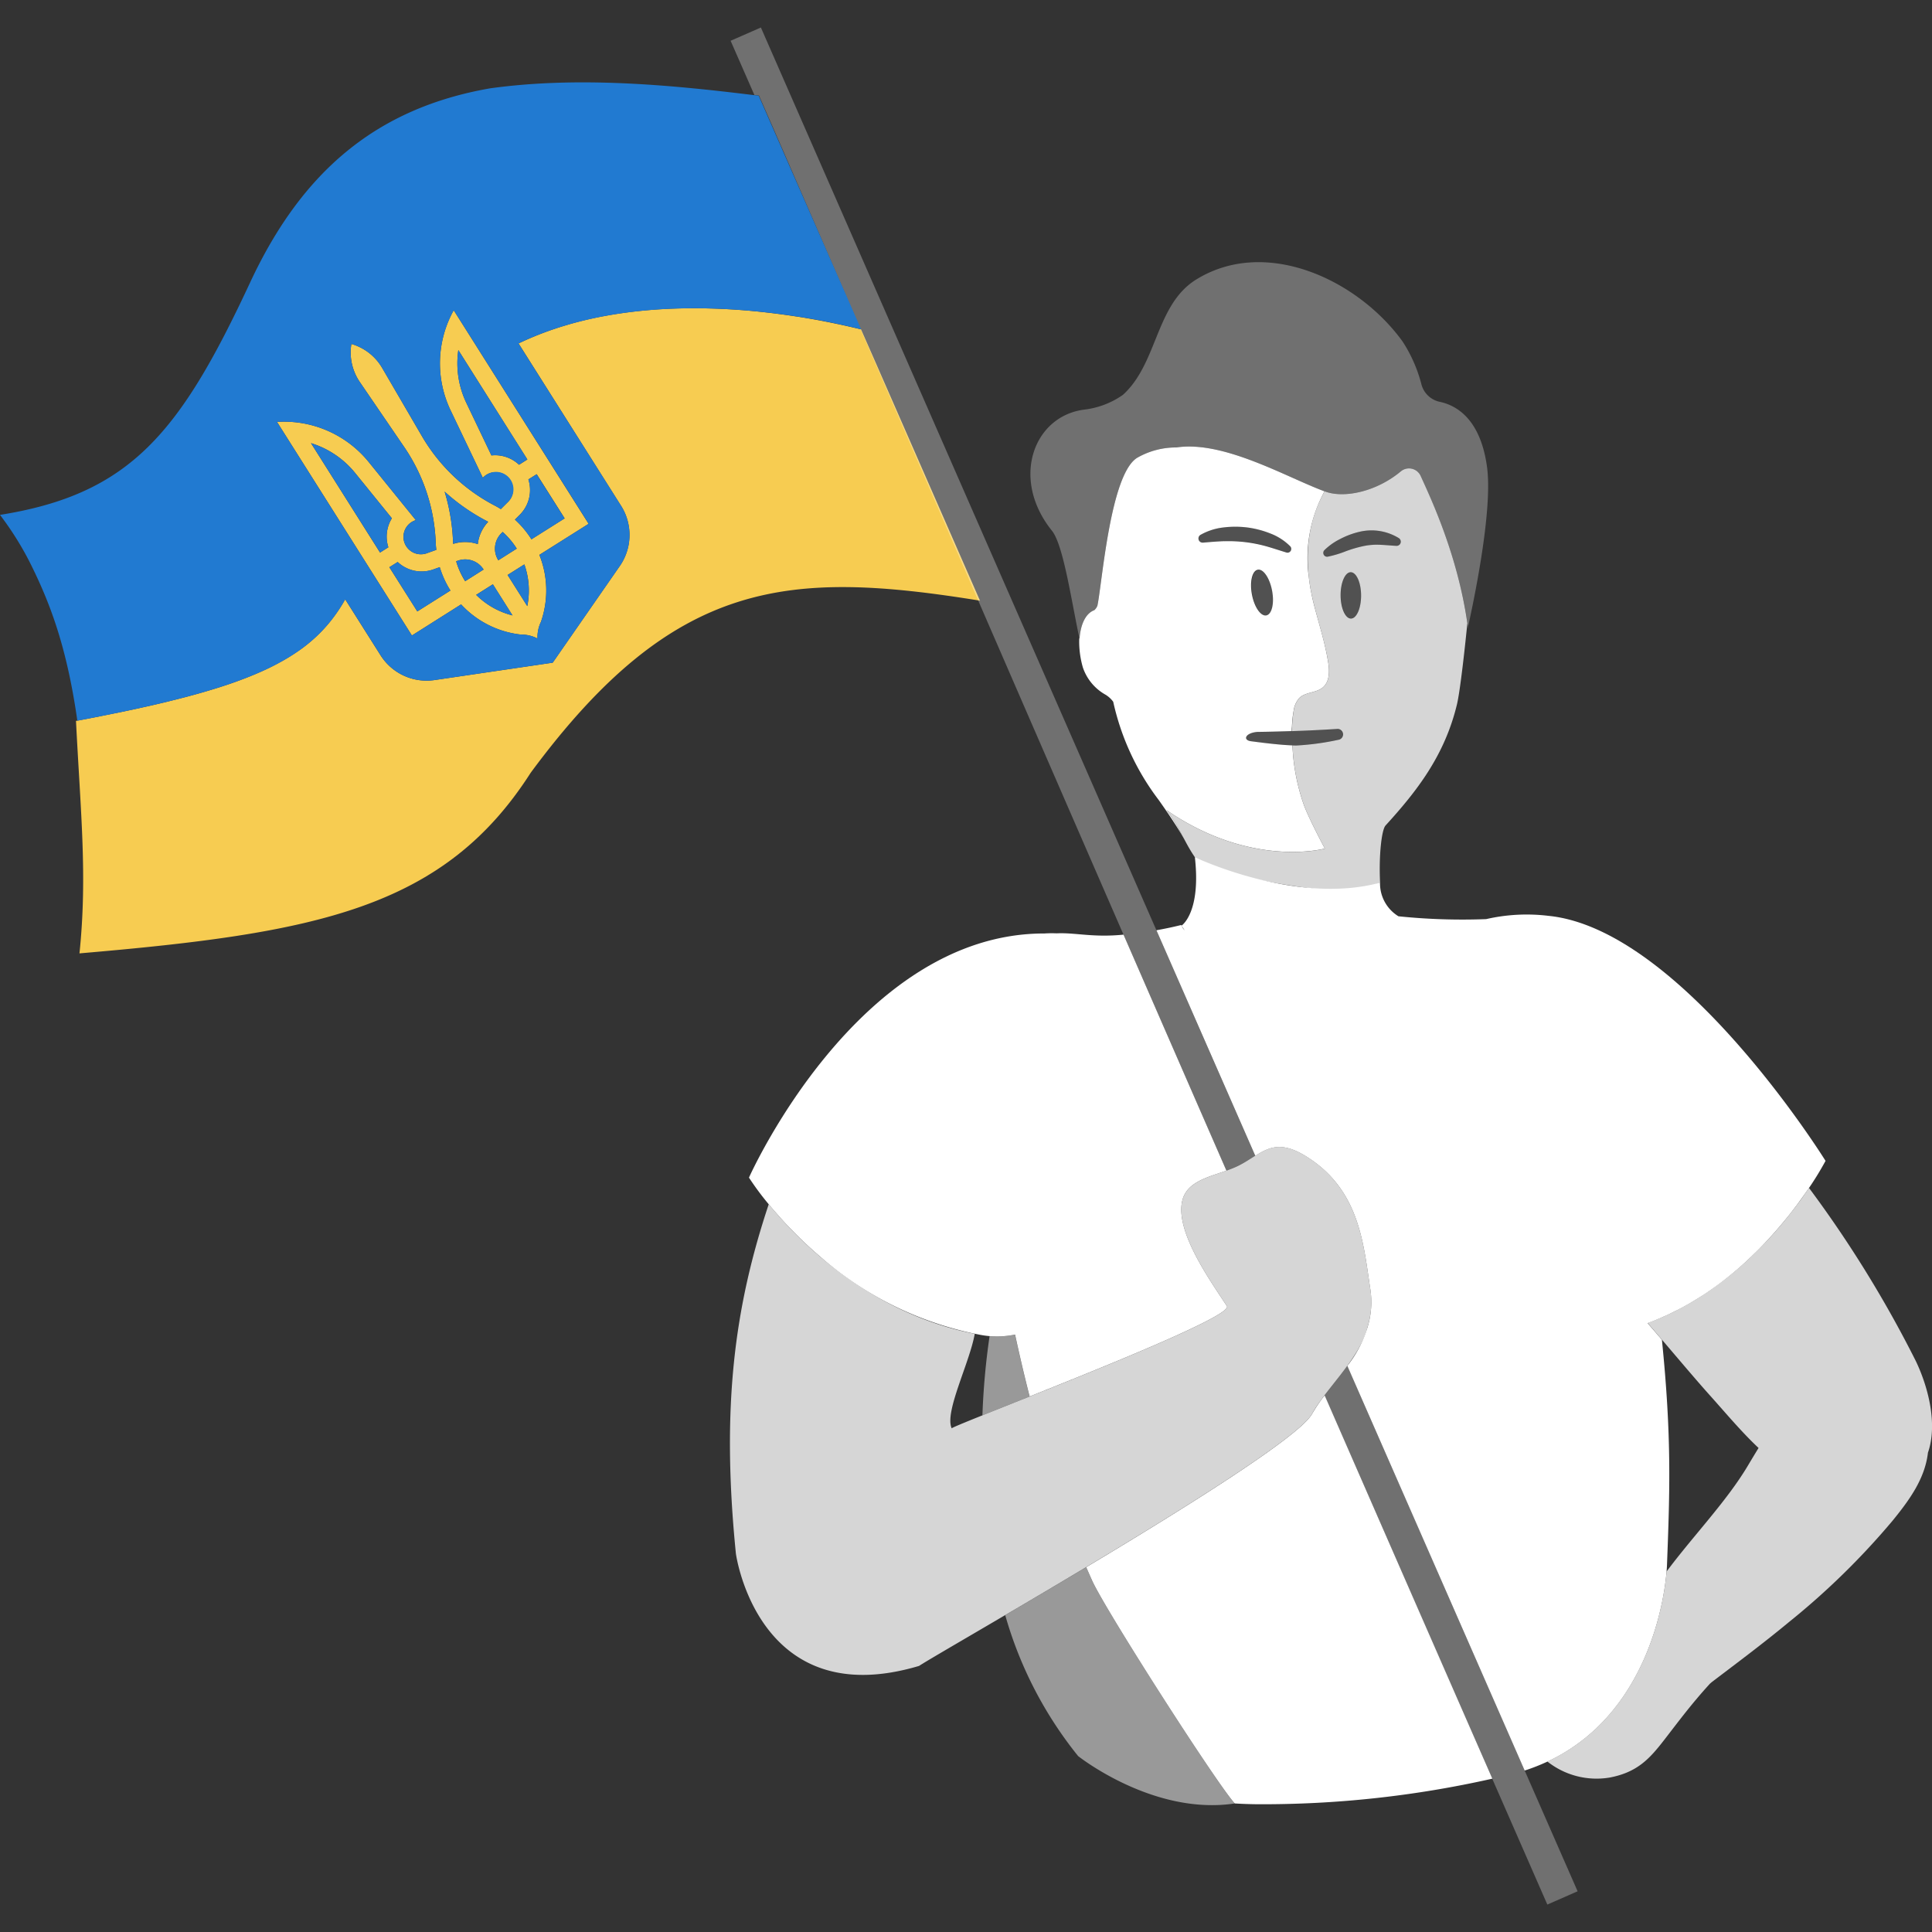 <svg viewBox="0 0 300 300" xmlns="http://www.w3.org/2000/svg"><rect x="0" y="0" width="300" height="300" fill="#333333" stroke="none"/><path d="m 135.89 56.12 l -2.19 -4.98 h -.02 c -.68 -.17 -1.36 -.32 -2.04 -.48 -.36 -.08 -.72 -.16 -1.09 -.24 -.22 -.05 -.44 -.09 -.67 -.14 q -2.22 -.47 -4.56 -.87 c -.59 -.1 -1.17 -.2 -1.76 -.28 -1.69 -.26 -3.43 -.49 -5.18 -.68 l -.17 -.02 c -2.61 -.28 -5.28 -.46 -7.98 -.53 l -.2 -.01 c -1.8 -.04 -3.62 -.04 -5.43 .03 h -.06 q -1.32 .05 -2.65 .14 l -.15 .01 q -2.72 .2 -5.41 .59 l -.14 .02 q -1.33 .2 -2.64 .45 h -.02 q -2.67 .51 -5.26 1.26 l -.19 .06 a 50.12 50.12 0 0 0 -7.44 2.82 l -.12 .06 15.92 25.22 a 8.46 8.46 0 0 1 -.12 9.22 l -10.5 15.13 -18.35 2.7 a 8.45 8.45 0 0 1 -8.38 -3.85 l -5.49 -8.69 q -.24 .42 -.49 .84 l -.06 .09 a 24.33 24.33 0 0 1 -2.27 3.11 c -.03 .04 -.06 .08 -.1 .11 q -.29 .33 -.59 .65 l -.13 .14 a 23.85 23.85 0 0 1 -2.9 2.56 c -.07 .05 -.14 .11 -.22 .16 q -.35 .26 -.73 .51 c -.08 .05 -.16 .11 -.24 .16 q -1.22 .82 -2.64 1.58 c -.08 .04 -.16 .09 -.24 .13 -.28 .15 -.56 .29 -.85 .44 -.13 .06 -.26 .13 -.39 .19 -.29 .14 -.58 .28 -.88 .41 -.13 .06 -.26 .12 -.4 .18 q -1.5 .67 -3.2 1.3 c -.18 .07 -.36 .13 -.54 .2 -.32 .12 -.65 .23 -.99 .35 -.21 .07 -.43 .15 -.65 .22 -.33 .11 -.67 .22 -1.01 .33 -.23 .07 -.47 .15 -.71 .22 q -.91 .28 -1.88 .56 c -.28 .08 -.55 .16 -.84 .24 -.35 .1 -.7 .19 -1.06 .29 -.31 .09 -.62 .17 -.94 .25 q -.54 .14 -1.09 .28 c -.34 .09 -.69 .17 -1.04 .26 s -.72 .18 -1.09 .27 c -.44 .11 -.9 .21 -1.36 .32 q -.76 .18 -1.55 .35 c -.5 .11 -1.01 .23 -1.53 .34 -.37 .08 -.75 .16 -1.13 .24 -.46 .1 -.93 .2 -1.4 .29 l -1.19 .24 c -.5 .1 -1.01 .2 -1.53 .31 l -1.15 .23 c -.85 .17 -1.72 .33 -2.62 .5 l -.17 .03 c .73 14.44 1.78 24.13 .54 36.1 36.57 -3.13 56.51 -6.85 70.06 -28.04 22.33 -30.24 40.03 -31.53 69.77 -26.73 l -15.38 -35.09 z" fill="#f7cc51" fill-rule="evenodd"/><g fill="#fff"><path d="m 167.63 99.2 c .15 -2.25 .96 -3.97 2.29 -4.45 a 1.74 1.74 0 0 0 .49 -.72 c .73 -3.56 2.01 -20.61 6.25 -22.99 a 12.12 12.12 0 0 1 6.02 -1.56 c 7.47 -1.13 17.48 4.85 23.16 6.87 2.91 1.03 7.92 0 11.72 -3.2 a 1.99 1.99 0 0 1 3.04 .78 c 1.66 3.67 5.84 12.5 7.32 23.26 0 0 -.02 .19 -.05 .53 .88 -3.92 3.95 -18.31 3.04 -25.17 -1.01 -7.53 -4.79 -9.61 -7.32 -10.15 a 3.74 3.74 0 0 1 -2.87 -2.71 22.33 22.33 0 0 0 -2.94 -6.68 c -7.05 -9.73 -21.5 -16.36 -32.28 -9.45 -6.08 4.01 -5.78 12.9 -11.13 17.75 a 13.1 13.1 0 0 1 -5.97 2.29 c -7.88 .97 -11.56 10.72 -5.05 18.82 1.78 2.22 3 10.83 4.28 16.78 z" opacity=".3"/><path d="m 297.51 211.39 a 180.89 180.89 0 0 0 -16.61 -26.93 c -3.96 5.89 -12.44 16.35 -25.05 20.98 3.5 4.06 7.18 8.48 9.83 11.42 2.38 2.66 4.77 5.52 7.39 7.98 -.58 .94 -1.12 1.84 -1.62 2.68 -3.32 5.6 -8.46 10.87 -12.66 16.5 -.47 5.55 -3.44 22.46 -18.51 29.51 a 12.3 12.3 0 0 0 9.65 2.49 c 4.36 -.82 6.27 -2.98 8.56 -5.94 s 4.14 -5.47 7.03 -8.64 c .12 -.1 .25 -.22 .37 -.31 4 -3.04 8.02 -6.04 11.89 -9.25 a 115.63 115.63 0 0 0 16.1 -15.75 c 2.65 -3.25 5.03 -6.55 5.49 -10.56 1.51 -4.34 .11 -10.04 -1.86 -14.18 z" opacity=".8"/><path d="m 212.79 200.22 c -1.04 -6.75 -1.57 -15 -9.31 -20.24 -5.98 -4.04 -7.5 -.59 -11.69 1.27 -3.03 1.34 -7.23 1.79 -8.15 4.98 -1.39 4.82 4.44 12.83 6.87 16.58 1.33 2.06 -42.2 18.35 -42.73 18.98 -1.16 -2.51 2.77 -10.12 3.58 -14.68 -16.13 -3.15 -27.03 -14.06 -31.99 -20.12 -5.32 15.96 -7.39 31.46 -5.1 54.26 0 0 3.38 24.9 28.45 17.43 3.26 -2.2 57.62 -32.9 61.04 -39.17 2.06 -3.79 7.41 -8.62 8.56 -13.35 a 13.29 13.29 0 0 0 .47 -5.94 z" opacity=".8"/><path d="m 209.21 212.08 c -1.16 1.59 -2.44 3.14 -3.54 4.6 10.36 23.7 21.85 49.96 34.6 79.06 l 4.7 -2.06 z" opacity=".3"/><path d="m 117.85 14.83 l 1.85 4.23 c 8.02 18.3 27.54 63.72 70.73 162.72 .47 -.17 .92 -.34 1.35 -.53 a 24.58 24.58 0 0 0 3.13 -1.78 l -76.76 -175.2 -4.7 2.06 3.69 8.42 c .23 .03 .48 .05 .71 .08 z" opacity=".3"/><path d="m 159.87 216.85 c -.79 -3.08 -1.54 -6.28 -2.26 -9.61 a 13.75 13.75 0 0 1 -3.95 .24 112.46 112.46 0 0 0 -1.11 12.29 c 2.98 -1.2 8.66 -3.45 7.32 -2.92 z" opacity=".5"/><path d="m 168.67 243.35 c -4.46 2.67 -8.78 5.22 -12.58 7.45 a 61.67 61.67 0 0 0 11.32 21.88 s 11.65 9.28 24.32 7.36 c -2.7 -2.91 -20.11 -30.07 -22.16 -34.62 q -.46 -1.03 -.9 -2.07 z" opacity=".5"/><ellipse cx="209.76" cy="92.45" opacity=".15" rx="1.59" ry="3.6" transform="matrix(1 -.006 .006 1 -.54 1.23)"/><ellipse cx="195.97" cy="92.02" opacity=".15" rx="1.59" ry="3.6" transform="matrix(.983 -.185 .185 .983 -13.65 37.86)"/><path d="m 199.75 85.78 c -1.11 -.33 -2.14 -.69 -3.19 -.99 a 20.4 20.4 0 0 0 -3.19 -.63 20.1 20.1 0 0 0 -3.25 -.14 c -1.09 .04 -2.17 .13 -3.31 .23 h -.02 a .65 .65 0 0 1 -.38 -1.2 9.34 9.34 0 0 1 3.52 -1.15 15.16 15.16 0 0 1 3.72 -.01 14.84 14.84 0 0 1 3.6 .93 8.77 8.77 0 0 1 3.11 2 .59 .59 0 0 1 -.59 .97 z" opacity=".15"/><path d="m 205.65 85.43 a 9.57 9.57 0 0 1 2.46 -1.74 12.61 12.61 0 0 1 2.93 -1.1 8.1 8.1 0 0 1 6.19 .98 .66 .66 0 0 1 -.4 1.2 h -.02 c -.97 -.05 -1.85 -.16 -2.72 -.17 a 9.96 9.96 0 0 0 -2.56 .25 19.37 19.37 0 0 0 -2.58 .77 16.64 16.64 0 0 1 -2.77 .83 .6 .6 0 0 1 -.53 -1.01 z" opacity=".15"/><path d="m 195.28 113.65 s 6.02 -.06 12.3 -.47 a .86 .86 0 0 1 .84 .5 .85 .85 0 0 1 -.42 1.13 .87 .87 0 0 1 -.21 .07 40.59 40.59 0 0 1 -6.49 .88 64.07 64.07 0 0 1 -7.04 -.65 c -1.33 -.19 -.87 -1.32 1.02 -1.46 z" opacity=".15"/><path d="m 220.61 73.93 a 1.99 1.99 0 0 0 -3.04 -.78 c -3.8 3.2 -8.81 4.24 -11.72 3.2 l -.17 -.06 c -2.17 3.94 -3.7 9.53 -1.66 17.53 .77 3.03 1.75 6.02 2.24 9.11 .21 1.35 .19 2.94 -.85 3.82 -1.02 .86 -2.66 .69 -3.63 1.62 a 3.72 3.72 0 0 0 -.9 2.02 19.76 19.76 0 0 0 -.26 3.14 c 2.05 -.07 4.48 -.18 6.97 -.34 a .85 .85 0 0 1 .21 1.69 40.62 40.62 0 0 1 -6.49 .88 c -.2 0 -.41 -.01 -.62 -.01 l .1 1.52 .1 .93 a 32.26 32.26 0 0 0 1.58 6.8 c .88 2.35 3.26 6.77 3.26 6.77 s -11.36 3.13 -24.57 -5.96 c 1.96 2.5 2.73 4.93 4.39 7.31 3.54 3.46 24.94 6.21 26.61 5.01 a 9.3 9.3 0 0 1 2.14 -1.06 c -.21 -4.05 .21 -8.18 .85 -8.89 4.87 -5.34 9.18 -10.86 11.09 -18.82 .54 -2.29 1.33 -9.75 1.61 -12.59 -1.52 -10.58 -5.6 -19.22 -7.24 -22.84 z m -10.83 22.12 c -.88 0 -1.6 -1.6 -1.61 -3.59 s .69 -3.61 1.57 -3.61 1.6 1.6 1.61 3.59 -.69 3.6 -1.57 3.61 z m 7.62 -11.57 a .65 .65 0 0 1 -.57 .28 h -.02 c -.97 -.05 -1.85 -.15 -2.72 -.17 a 9.96 9.96 0 0 0 -2.56 .25 19.37 19.37 0 0 0 -2.58 .77 16.64 16.64 0 0 1 -2.77 .83 .59 .59 0 0 1 -.69 -.48 .6 .6 0 0 1 .16 -.53 9.57 9.57 0 0 1 2.46 -1.74 12.61 12.61 0 0 1 2.93 -1.1 8.1 8.1 0 0 1 6.19 .98 .66 .66 0 0 1 .17 .91 z" opacity=".8"/><path d="m 200.88 118.19 l -.1 -.93 -.1 -1.52 c -2.36 -.08 -5.63 -.54 -6.42 -.64 -1.34 -.18 -.88 -1.31 1.01 -1.45 0 0 2.2 -.02 5.31 -.13 v -.2 c 0 -.22 .03 -.42 .04 -.64 a 16.51 16.51 0 0 1 .25 -2.29 3.71 3.71 0 0 1 .9 -2.02 c .96 -.93 2.6 -.76 3.63 -1.62 1.05 -.88 1.06 -2.47 .85 -3.82 -.48 -3.09 -1.46 -6.08 -2.24 -9.11 -.15 -.59 -.28 -1.17 -.39 -1.73 q -.24 -1.2 -.37 -2.33 c -.01 -.1 -.02 -.2 -.04 -.3 a 21.66 21.66 0 0 1 2.46 -13.17 c -5.72 -2.08 -15.6 -7.93 -22.99 -6.81 a 12.11 12.11 0 0 0 -6.02 1.56 c -4.24 2.38 -5.51 19.44 -6.25 22.99 a 1.73 1.73 0 0 1 -.49 .72 c -1.33 .48 -2.14 2.2 -2.29 4.45 l -.04 -.17 a 14.32 14.32 0 0 0 .56 4.62 7.65 7.65 0 0 0 3.51 4.22 4.12 4.12 0 0 1 1.2 1.1 39.01 39.01 0 0 0 7.07 15.26 c 1.49 2.11 2.83 4.09 3.95 6.06 -.15 -.29 -.31 -.58 -.47 -.87 -.07 -.14 -.15 -.28 -.22 -.41 -.12 -.23 -.25 -.46 -.38 -.69 q -.11 -.2 -.23 -.4 c -.14 -.24 -.29 -.47 -.44 -.71 -.08 -.12 -.15 -.23 -.23 -.35 -.24 -.35 -.49 -.7 -.76 -1.06 13.21 9.09 24.57 5.96 24.57 5.96 s -2.38 -4.42 -3.26 -6.77 a 32.26 32.26 0 0 1 -1.58 -6.8 z m -4.25 -22.63 c -.86 .16 -1.86 -1.29 -2.23 -3.25 s .03 -3.67 .9 -3.84 1.86 1.29 2.23 3.25 -.03 3.68 -.9 3.84 z m -6.52 -11.53 c -1.09 .04 -2.17 .13 -3.31 .23 h -.02 a .65 .65 0 0 1 -.38 -1.2 9.34 9.34 0 0 1 3.52 -1.15 15.16 15.16 0 0 1 3.72 -.01 14.84 14.84 0 0 1 3.6 .93 8.77 8.77 0 0 1 3.11 2 .59 .59 0 0 1 -.59 .97 l -.01 -.01 c -1.11 -.33 -2.14 -.69 -3.19 -.98 a 21.75 21.75 0 0 0 -6.45 -.77 z"/><path d="m 190.51 202.81 c -2.43 -3.75 -8.26 -11.76 -6.87 -16.58 .79 -2.74 3.99 -3.46 6.8 -4.45 q -8.6 -19.7 -15.98 -36.65 c -4.75 .48 -7.45 -.34 -10.38 -.2 a 17.08 17.08 0 0 0 -1.89 .02 c -29.02 -.06 -45.89 37.91 -45.89 37.91 a 44.26 44.26 0 0 0 3.07 4.14 c .28 .34 .59 .71 .91 1.08 .05 .06 .11 .13 .17 .19 .68 .79 1.44 1.63 2.28 2.5 .05 .05 .09 .1 .14 .14 q .61 .63 1.27 1.28 l .08 .08 c .97 .94 2.02 1.91 3.16 2.88 l .07 .06 a 52.8 52.8 0 0 0 23.91 11.89 c .36 .07 .71 .15 1.07 .21 a 13.71 13.71 0 0 0 5.19 -.08 c .72 3.33 1.47 6.52 2.26 9.61 12.93 -5.15 31.5 -12.68 30.63 -14.03 z"/><path d="m 240.43 142.21 a 28.11 28.11 0 0 0 -9.66 .51 96.68 96.68 0 0 1 -13.62 -.44 5.98 5.98 0 0 1 -2.86 -5.22 c -13.05 3.55 -28.75 -3.95 -28.75 -3.95 .98 8.66 -2.08 10.63 -2.08 10.63 .17 .25 .34 .49 .5 .73 a 2.59 2.59 0 0 1 -.5 -.73 .87 .87 0 0 1 -.03 -.11 c -1.28 .32 -2.57 .59 -3.86 .82 l 15.35 35.02 c 2.31 -1.44 4.31 -2.36 8.56 .52 7.74 5.23 8.27 13.49 9.31 20.24 a 13.29 13.29 0 0 1 -.47 5.95 17.9 17.9 0 0 1 -3.11 5.91 l 27.54 62.84 c 19.4 -6.29 21.94 -27.64 22.1 -31.94 .44 -11.56 .74 -19.78 -.79 -34.95 -.74 -.87 -1.48 -1.73 -2.22 -2.58 .74 -.27 1.45 -.56 2.16 -.87 .15 -.07 .3 -.14 .45 -.2 q .83 -.37 1.63 -.78 c .15 -.07 .3 -.15 .45 -.22 q .95 -.49 1.85 -1.01 c .14 -.08 .28 -.17 .42 -.25 q .72 -.43 1.41 -.87 c .18 -.11 .36 -.23 .53 -.34 .55 -.37 1.09 -.74 1.62 -1.12 .14 -.1 .27 -.2 .41 -.3 q .61 -.45 1.19 -.91 .3 -.24 .6 -.48 .55 -.45 1.08 -.9 c .24 -.21 .48 -.41 .71 -.62 q .5 -.44 .98 -.89 .32 -.3 .64 -.6 c .24 -.23 .48 -.47 .72 -.7 q .45 -.44 .88 -.89 c .25 -.26 .5 -.52 .74 -.78 .22 -.23 .43 -.47 .64 -.7 .17 -.18 .33 -.36 .49 -.54 .74 -.83 1.42 -1.64 2.06 -2.43 .12 -.14 .23 -.28 .34 -.42 .19 -.24 .38 -.48 .56 -.72 .09 -.11 .17 -.22 .25 -.33 q .48 -.62 .9 -1.22 c .1 -.14 .21 -.29 .31 -.43 .14 -.19 .28 -.39 .41 -.57 s .27 -.39 .4 -.57 a 48.97 48.97 0 0 0 2.8 -4.54 s -22.35 -36 -43.04 -38.05 z"/><path d="m 203.76 219.52 c -1.89 3.47 -19.32 14.38 -35.09 23.83 q .45 1.04 .91 2.07 c 2.04 4.55 19.45 31.71 22.16 34.62 1.15 .07 2.28 .11 3.39 .12 a 162.09 162.09 0 0 0 36.6 -3.97 q -14.09 -32.17 -26.04 -59.52 a 23.71 23.71 0 0 0 -1.93 2.85 z"/></g><path d="m 70.45 48.17 a 16.95 16.95 0 0 0 -.48 15.56 l 5 10.46 .01 -.01 a 2.71 2.71 0 1 1 3.82 3.84 l -1.03 1.03 c -.31 -.19 -.63 -.38 -.96 -.55 a 28.16 28.16 0 0 1 -11.3 -10.78 l -6.17 -10.59 a 8.15 8.15 0 0 0 -4.78 -3.72 8.15 8.15 0 0 0 1.31 5.91 l 6.91 10.12 a 28.16 28.16 0 0 1 4.88 14.84 c .01 .37 .05 .74 .09 1.1 l -1.37 .49 a 2.71 2.71 0 1 1 -1.82 -5.1 h .01 l -7.3 -9.01 a 16.95 16.95 0 0 0 -14.26 -6.25 l 20.95 33.17 7.64 -4.83 a 14.85 14.85 0 0 0 9.29 4.69 5.42 5.42 0 0 1 2.58 .62 5.4 5.4 0 0 1 .53 -2.6 14.85 14.85 0 0 0 -.25 -10.4 l 7.65 -4.82 z m 5.86 22.55 l -3.9 -8.17 a 14.24 14.24 0 0 1 -1.24 -8.19 l 10.72 16.99 -1.29 .82 a 5.4 5.4 0 0 0 -4.29 -1.45 z m 3.93 14.47 l -2.86 1.81 a 3.38 3.38 0 0 1 .47 -4.2 l .2 -.2 a 12.15 12.15 0 0 1 2.19 2.59 z m -9.4 1.96 l .26 -.09 a 3.38 3.38 0 0 1 3.99 1.38 l -2.86 1.81 a 12.18 12.18 0 0 1 -1.4 -3.09 z m -1.8 -10.81 a 30.91 30.91 0 0 0 6.53 4.56 c .08 .04 .15 .08 .23 .13 a 6.08 6.08 0 0 0 -1.61 3.46 6.07 6.07 0 0 0 -3.82 -.03 c -.01 -.09 -.01 -.18 -.02 -.26 a 30.87 30.87 0 0 0 -1.31 -7.86 z m -13.89 -2.89 l 5.7 7.03 a 5.4 5.4 0 0 0 -.55 4.5 l -1.29 .82 -10.72 -16.99 a 14.24 14.24 0 0 1 6.86 4.64 z m 5.31 14.63 l 1.29 -.81 a 5.42 5.42 0 0 0 5.52 1.16 l 1.01 -.36 a 14.79 14.79 0 0 0 1.66 3.63 l -5.14 3.24 z m 13.47 4.29 l 2.6 -1.64 3.05 4.83 a 12.15 12.15 0 0 1 -5.64 -3.19 z m 7.94 1.74 l -3.05 -4.83 2.6 -1.64 a 12.15 12.15 0 0 1 .46 6.48 z m .65 -10.37 a 14.85 14.85 0 0 0 -2.56 -3.06 l .76 -.76 a 5.42 5.42 0 0 0 1.33 -5.48 l 1.29 -.81 4.34 6.86 z" fill="#f7cc51"/><g fill="#217ad1"><path d="m 74.19 84.49 a 6.08 6.08 0 0 1 1.61 -3.47 c -.08 -.04 -.15 -.09 -.23 -.13 a 30.91 30.91 0 0 1 -6.53 -4.56 30.87 30.87 0 0 1 1.31 7.85 c 0 .09 .01 .18 .02 .26 a 6.07 6.07 0 0 1 3.82 .05 z"/><path d="m 67.27 88.42 a 5.42 5.42 0 0 1 -5.52 -1.16 l -1.29 .81 4.34 6.87 5.15 -3.25 a 14.79 14.79 0 0 1 -1.66 -3.63 z"/><path d="m 80.24 85.19 a 12.15 12.15 0 0 0 -2.19 -2.59 l -.2 .2 a 3.38 3.38 0 0 0 -.47 4.2 z"/><path d="m 60.85 80.48 l -5.7 -7.03 a 14.24 14.24 0 0 0 -6.86 -4.64 l 10.73 16.99 1.29 -.82 a 5.4 5.4 0 0 1 .54 -4.5 z"/><path d="m 71.1 87.06 l -.26 .09 a 12.18 12.18 0 0 0 1.4 3.09 l 2.86 -1.81 a 3.38 3.38 0 0 0 -4 -1.37 z"/><path d="m 78.82 89.28 l 3.05 4.83 a 12.15 12.15 0 0 0 -.45 -6.47 z"/><path d="m 120.21 20.33 l -2.4 -5.48 c -.3 -.04 -.62 -.06 -.92 -.1 -13.42 -1.65 -27.42 -2.89 -40.81 -1.03 -17.6 3.08 -29.19 12.88 -37.23 30.12 -10.86 23.3 -18.56 32.88 -38.85 36.11 a 48.78 48.78 0 0 1 3.8 5.81 c .43 .77 .83 1.55 1.21 2.33 2.92 5.97 5.42 12.71 7 23.82 26.72 -5.03 36.19 -9.29 41.6 -18.84 l 5.49 8.68 a 8.45 8.45 0 0 0 8.38 3.85 l 18.35 -2.7 10.5 -15.13 a 8.46 8.46 0 0 0 .12 -9.22 l -15.94 -25.22 c 13.11 -6.28 29.3 -6.32 43.06 -4.21 3.41 .5 6.8 1.2 10.12 2.01 h .02 l 2.19 4.99 16.28 37.14 z m -28.8 61 l -7.65 4.83 a 14.85 14.85 0 0 1 .24 10.4 5.4 5.4 0 0 0 -.54 2.59 5.42 5.42 0 0 0 -2.58 -.62 14.85 14.85 0 0 1 -9.28 -4.68 l -7.64 4.83 -20.95 -33.17 a 16.95 16.95 0 0 1 14.26 6.25 l 7.3 9.01 h -.01 a 2.71 2.71 0 1 0 1.82 5.1 l 1.37 -.49 c -.04 -.37 -.07 -.73 -.09 -1.1 a 28.16 28.16 0 0 0 -4.88 -14.84 l -6.91 -10.12 a 8.15 8.15 0 0 1 -1.31 -5.91 8.15 8.15 0 0 1 4.78 3.72 l 6.17 10.58 a 28.16 28.16 0 0 0 11.31 10.79 c .33 .17 .65 .36 .96 .55 l 1.03 -1.03 a 2.71 2.71 0 1 0 -3.82 -3.83 l -.01 .01 -5 -10.46 a 16.95 16.95 0 0 1 .48 -15.56 z"/><path d="m 76.31 70.72 a 5.4 5.4 0 0 1 4.29 1.44 l 1.29 -.82 -10.72 -16.97 a 14.24 14.24 0 0 0 1.24 8.19 z"/><path d="m 80.72 79.93 l -.76 .76 a 14.85 14.85 0 0 1 2.56 3.06 l 5.15 -3.25 -4.34 -6.86 -1.29 .81 a 5.42 5.42 0 0 1 -1.32 5.48 z"/><path d="m 73.94 92.37 a 12.15 12.15 0 0 0 5.65 3.19 l -3.05 -4.83 z"/></g></svg>